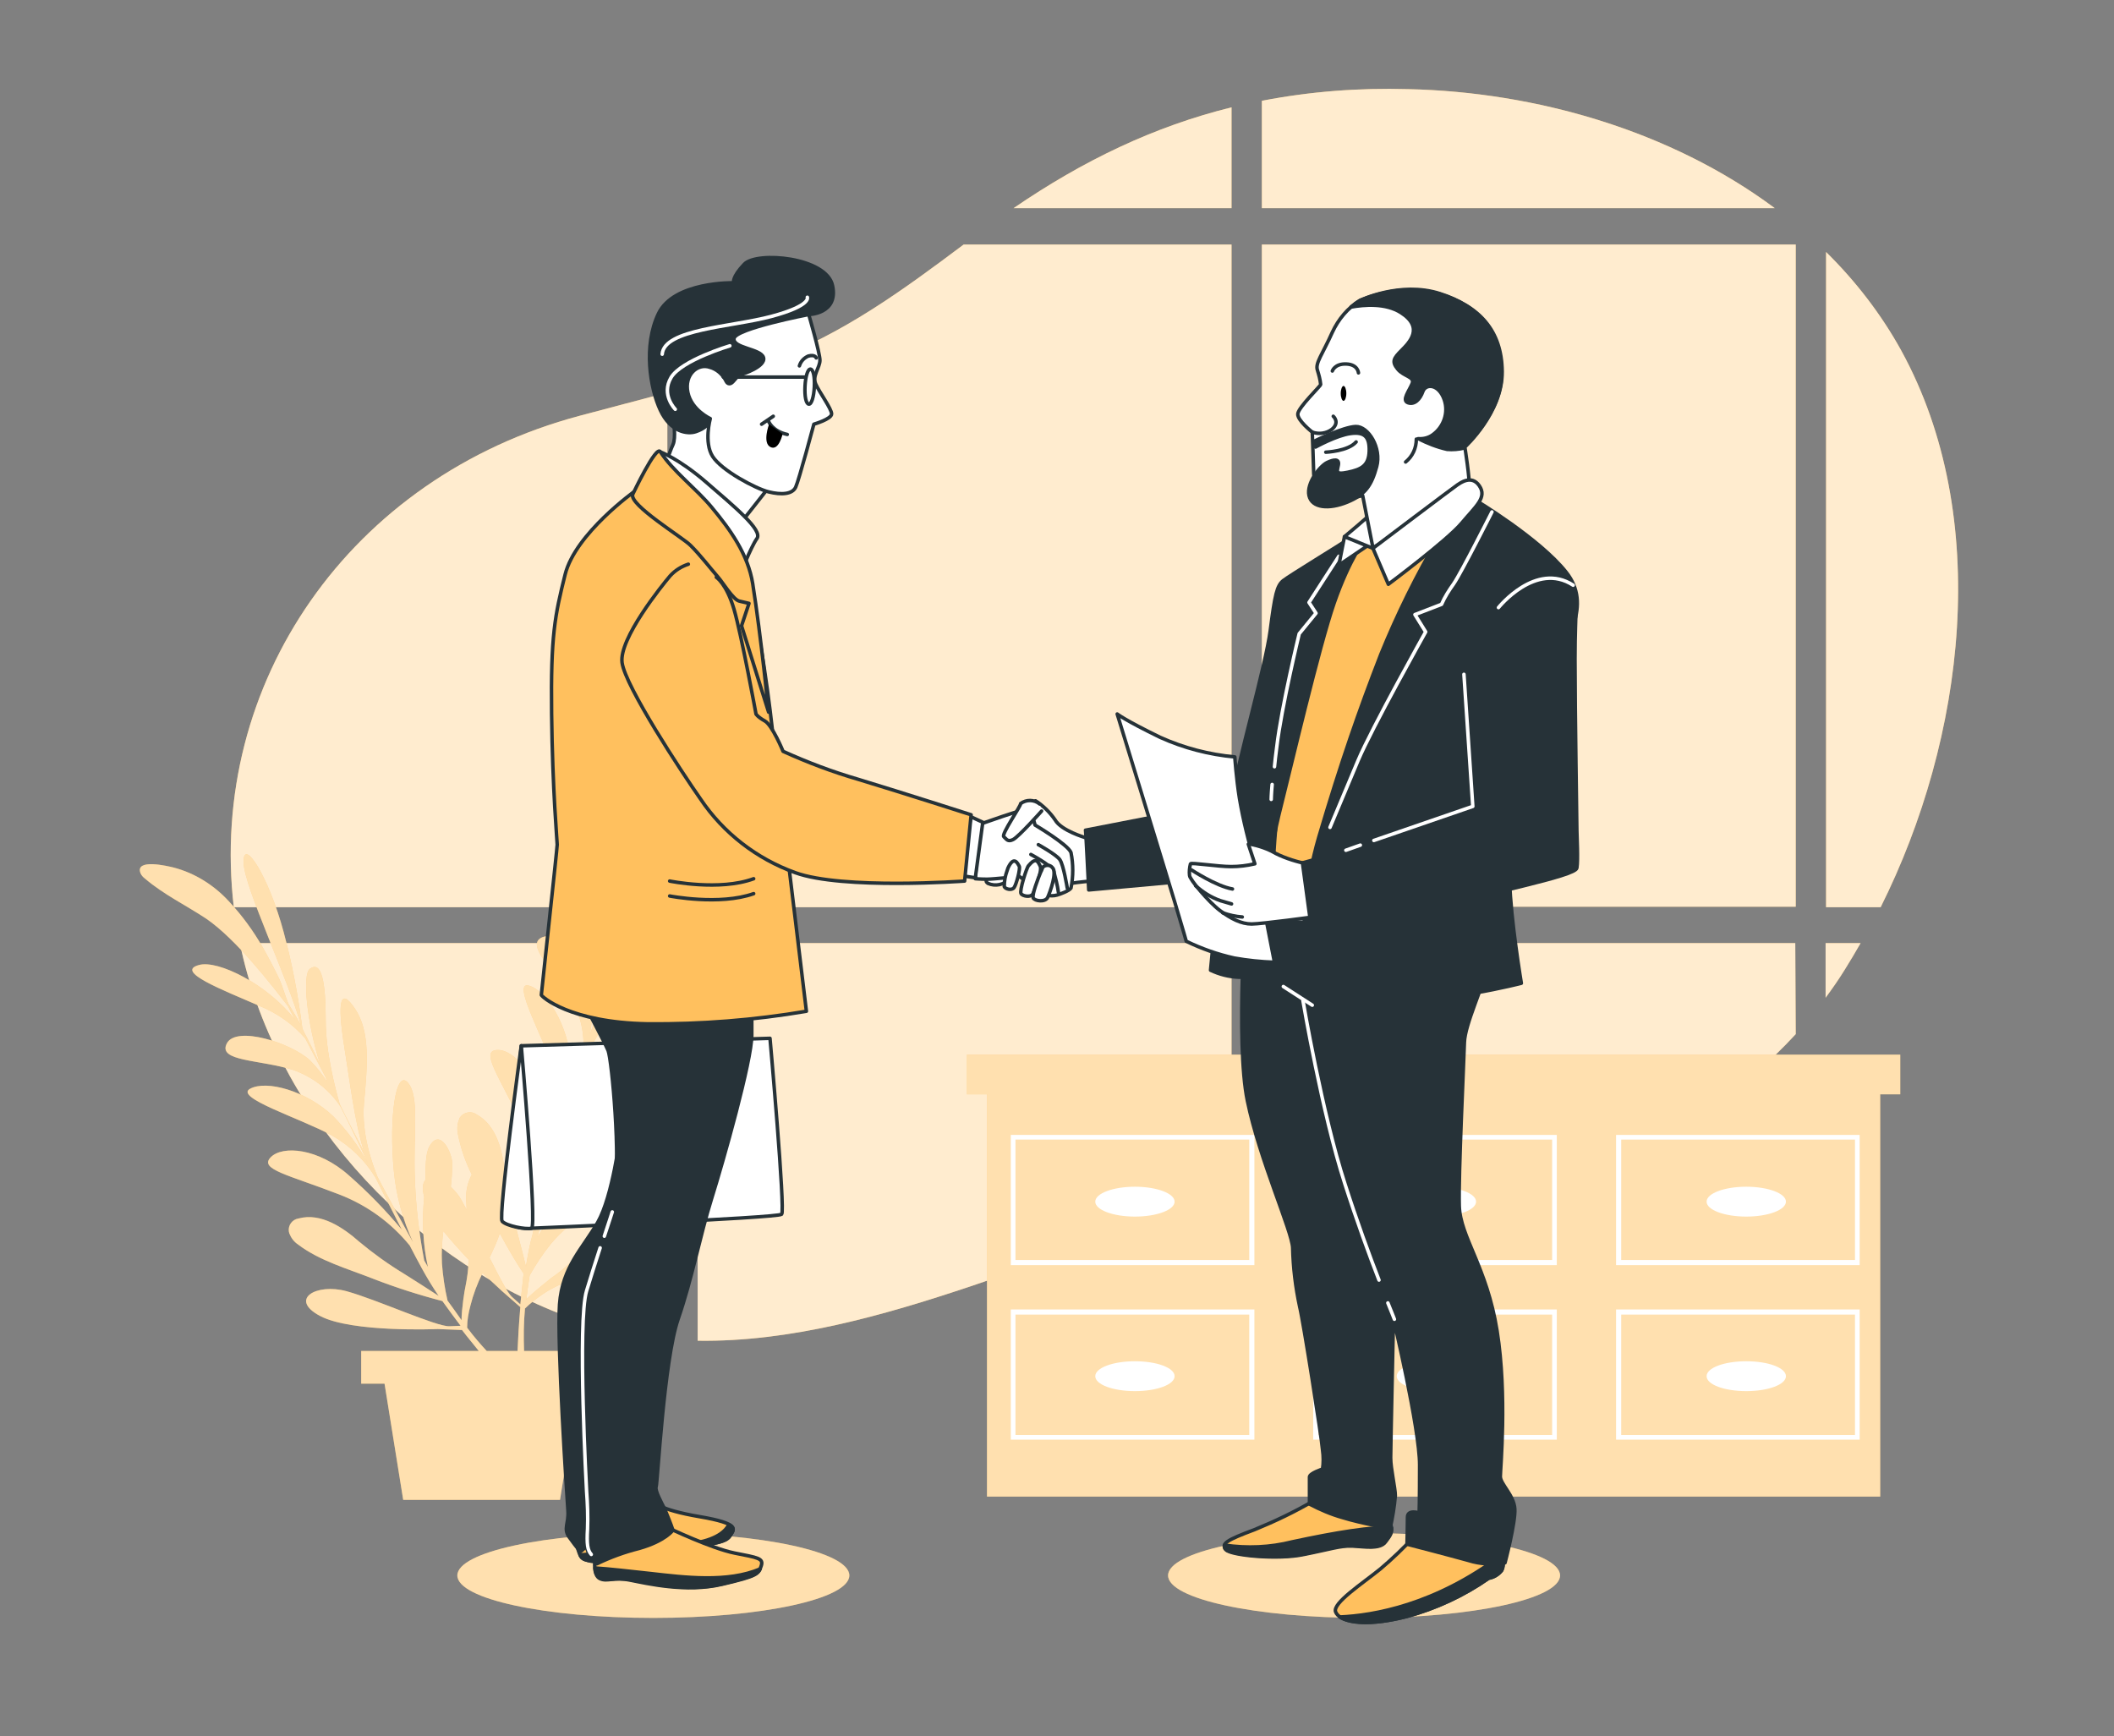 <?xml version="1.0" encoding="utf-8"?>
<!-- Generator: Adobe Illustrator 25.3.0, SVG Export Plug-In . SVG Version: 6.00 Build 0)  -->
<svg version="1.1" id="Layer_1" xmlns="http://www.w3.org/2000/svg" xmlns:xlink="http://www.w3.org/1999/xlink" x="0px" y="0px"
	 viewBox="0 0 453 372" style="enable-background:new 0 0 453 372;" xml:space="preserve">
<rect x="0" y="0" width="453" height="372" fill="#808080" stroke="none"/>
<style type="text/css">
	.st0{fill:#FFC05E;}
	.st1{opacity:0.7;}
	.st2{fill:#FFFFFF;}
	.st3{opacity:0.5;fill:#FFFFFF;enable-background:new    ;}
	.st4{fill:#FFFFFF;stroke:#263238;stroke-width:0.75;stroke-linecap:round;stroke-linejoin:round;}
	.st5{fill:none;stroke:#263238;stroke-width:0.75;stroke-linecap:round;stroke-linejoin:round;}
	.st6{fill:#263238;stroke:#263238;stroke-width:0.75;stroke-linecap:round;stroke-linejoin:round;}
	.st7{fill:none;stroke:#FFFFFF;stroke-width:0.75;stroke-linecap:round;stroke-linejoin:round;}
	.st8{fill:#FFC05E;stroke:#263238;stroke-width:0.75;stroke-linecap:round;stroke-linejoin:round;}
</style>
<g id="freepik--background-simple--inject-69">
	<path class="st0" d="M263.9,44.6V23c-16.6,4.1-31.8,11.4-46.7,21.6L263.9,44.6z"/>
	<rect x="270.4" y="52.4" class="st0" width="114.4" height="141.9"/>
	<path class="st0" d="M263.9,52.4h-57.4c-12.8,9.6-26,19.3-41.4,24.9c-5.1,1.9-10.3,3.5-15.6,5v112.1h114.4V52.4z"/>
	<path class="st0" d="M407.4,75.1c-4.3-7.8-9.8-14.9-16.1-21.1v140.4H403C421.1,158.2,427,110.8,407.4,75.1z"/>
	<path class="st0" d="M143,84.1c-6.2,1.7-12.5,3.3-18.8,5C75,102.2,44.5,146.5,50.1,194.4H143V84.1z"/>
	<path class="st0" d="M391.2,202.1v11.7c1.4-1.9,2.8-3.9,4.1-6c1.2-1.9,2.3-3.8,3.4-5.7L391.2,202.1z"/>
	<path class="st0" d="M384.7,202.1H270.4V262c9.5,0.1,18.9,0.9,28.6-0.2c31.6-3.4,63.9-16.4,85.8-40.2L384.7,202.1z"/>
	<path class="st0" d="M270.4,44.6h109.9C358,28,329.1,19.7,301.7,19.1c-10.5-0.3-21,0.5-31.3,2.5V44.6z"/>
	<path class="st0" d="M263.9,202.1H149.5v85.2c19.8,0.3,39.8-5.4,58.6-11.7c14.9-5.1,30-10.3,45.8-12.7c3.3-0.5,6.7-0.8,10-0.9
		L263.9,202.1z"/>
	<path class="st0" d="M143,202.1H51.4c7.2,35,35.1,66.9,70.1,80c6.9,2.6,14.1,4.2,21.5,4.8V202.1z"/>
	<g class="st1">
		<path class="st2" d="M263.9,44.6V23c-16.6,4.1-31.8,11.4-46.7,21.6L263.9,44.6z"/>
		<rect x="270.4" y="52.4" class="st2" width="114.4" height="141.9"/>
		<path class="st2" d="M263.9,52.4h-57.4c-12.8,9.6-26,19.3-41.4,24.9c-5.1,1.9-10.3,3.5-15.6,5v112.1h114.4V52.4z"/>
		<path class="st2" d="M407.4,75.1c-4.3-7.8-9.8-14.9-16.1-21.1v140.4H403C421.1,158.2,427,110.8,407.4,75.1z"/>
		<path class="st2" d="M143,84.1c-6.2,1.7-12.5,3.3-18.8,5C75,102.2,44.5,146.5,50.1,194.4H143V84.1z"/>
		<path class="st2" d="M391.2,202.1v11.7c1.4-1.9,2.8-3.9,4.1-6c1.2-1.9,2.3-3.8,3.4-5.7L391.2,202.1z"/>
		<path class="st2" d="M384.7,202.1H270.4V262c9.5,0.1,18.9,0.9,28.6-0.2c31.6-3.4,63.9-16.4,85.8-40.2L384.7,202.1z"/>
		<path class="st2" d="M270.4,44.6h109.9C358,28,329.1,19.7,301.7,19.1c-10.5-0.3-21,0.5-31.3,2.5V44.6z"/>
		<path class="st2" d="M263.9,202.1H149.5v85.2c19.8,0.3,39.8-5.4,58.6-11.7c14.9-5.1,30-10.3,45.8-12.7c3.3-0.5,6.7-0.8,10-0.9
			L263.9,202.1z"/>
		<path class="st2" d="M143,202.1H51.4c7.2,35,35.1,66.9,70.1,80c6.9,2.6,14.1,4.2,21.5,4.8V202.1z"/>
	</g>
</g>
<g id="freepik--Desk--inject-69">
	<polygon class="st0" points="407.2,226 402.9,226 211.5,226 207.2,226 207.2,234.5 211.5,234.5 211.5,320.7 402.9,320.7 
		402.9,234.5 407.2,234.5 	"/>
	<polygon class="st3" points="407.2,226 402.9,226 211.5,226 207.2,226 207.2,234.5 211.5,234.5 211.5,320.7 402.9,320.7 
		402.9,234.5 407.2,234.5 	"/>
	<path class="st2" d="M216.6,271.1h52.2v-27.9h-52.2V271.1z M217.6,244.2h50.1V270h-50.1V244.2z"/>
	<path class="st2" d="M281.4,271.1h52.2v-27.9h-52.2V271.1z M282.5,244.2h50.1V270h-50.1V244.2z"/>
	<path class="st2" d="M346.3,243.2v27.9h52.2v-27.9H346.3z M397.5,270h-50.1v-25.8h50.1V270z"/>
	<path class="st2" d="M216.6,308.5h52.2v-27.9h-52.2V308.5z M217.6,281.7h50.1v25.8h-50.1V281.7z"/>
	<path class="st2" d="M281.4,308.5h52.2v-27.9h-52.2V308.5z M282.5,281.7h50.1v25.8h-50.1V281.7z"/>
	<path class="st2" d="M346.3,308.5h52.2v-27.9h-52.2V308.5z M347.4,281.7h50.1v25.8h-50.1V281.7z"/>
	<ellipse class="st2" cx="243.2" cy="257.5" rx="8.5" ry="3.2"/>
	<ellipse class="st2" cx="307.8" cy="257.5" rx="8.5" ry="3.2"/>
	<ellipse class="st2" cx="374.2" cy="257.5" rx="8.5" ry="3.2"/>
	<path class="st2" d="M243.2,291.7c-4.7,0-8.5,1.4-8.5,3.2s3.8,3.2,8.5,3.2s8.5-1.4,8.5-3.2S247.9,291.7,243.2,291.7z"/>
	<path class="st2" d="M307.8,291.7c-4.7,0-8.5,1.4-8.5,3.2s3.8,3.2,8.5,3.2s8.5-1.4,8.5-3.2S312.5,291.7,307.8,291.7z"/>
	<path class="st2" d="M374.2,291.7c-4.7,0-8.5,1.4-8.5,3.2s3.8,3.2,8.5,3.2s8.5-1.4,8.5-3.2S378.9,291.7,374.2,291.7z"/>
</g>
<g id="freepik--Plants--inject-69">
	<path class="st0" d="M134.4,218.6c-3.9,5.7-9.2,13.2-12.1,19.1c1.1-3.9,2.2-7.7,3.1-11c1.5-2.9,5.4-10.2,10-15
		c5.8-6.2,8.2-10.1,5.1-10.5c-2.1-0.2-8.4,8.1-12.4,16.5c0.9-2.9,1.5-5,1.9-6.3c0.2-0.6,0.4-1.2,0.6-1.9c4.1-5.7,7.8-11.7,11.1-17.9
		c5.8-10.9,7.7-21.2,3.8-16.8c-3.6,4.1-9.8,24.3-14.8,33.8c0.4-1.6,0.8-3.5,1.2-5.2c0.7-1.7,1.6-3.5,2.1-5.1
		c0.8-2.5,1.5-4.9,2.1-7.5c0.9-3.9,1.4-8,1.4-12c0.1-4.7-1.2-9.4-3.7-13.4c-0.7-1-4.8-7.1-6-4c-0.2,0.5-0.2,1.1-0.1,1.6
		c0.6,5.2,2.5,10,3.7,15.1c1.8,7.6,0.6,20.3,0,25.8c-0.2,0.9-0.5,1.9-0.8,3.1c0.8-9.5-3.3-20.6-7.1-22.6c-4.7-2.4-0.1,7.1,3.5,15.4
		c1.7,3.6,2.5,7.6,2.4,11.6c-0.7,2.7-1.6,5.8-2.5,8.9c-0.2,0.4-0.3,0.9-0.5,1.3c0.4-2,0.6-4.1,0.5-6.1c-0.4-5.4-6.5-16.3-10.6-14.7
		s2.8,7.3,6.5,13.9c1.9,3.7,2.6,7.8,2.1,11.9c0,0.2-0.1,0.5-0.1,0.7c-0.4,1.4-0.8,2.8-1.2,4.1c-1,3-1.9,5.9-2.7,8.7
		c1-4,1.5-8.2,1.4-12.4c-0.5-8-5.2-15.5-9-16.5s3.5,11.9,5.9,19.2c1.3,4.3,1.6,8.8,0.7,13.1c-1.2,3.9-2.3,7.8-3.5,11.9
		c0.3-5.4,0.2-10.8-0.3-16.1c-0.8-8.8-6-14.5-9.6-14.3s0.2,5.2,5.4,16c2.8,5.6,4,11.9,3.6,18.2c-0.5,1.7-1,3.5-1.4,5.4
		c-0.6,2.1-1,4.4-1.4,6.8c-0.5-2.1-1.3-5.2-2.2-8.6c-1.1-3.8-1.8-7.6-2.3-11.5c-0.5-4.5-1.7-10.1-6.1-12.5c-1.1-0.8-2.7-0.5-3.5,0.6
		c-0.1,0.1-0.2,0.3-0.2,0.4c-0.4,1-0.5,2-0.3,3.1c0.6,3.1,1.6,6,3,8.8c-0.9,1.7-1.3,3.5-1.2,5.4c0,0.7,0.1,1.4,0.1,2.1
		c-0.4-0.7-0.8-1.4-1.1-2c-0.6-1.1-1.4-2-2.3-2.9c0.2-1.7,0.3-3.3,0.3-5c0-2.2-2.6-7.8-4.9-3.6c-0.9,1.6-0.8,4.9-0.8,7.1
		c-0.6,0.6-0.8,1.8-0.3,3.7c-0.5,5-0.3,10.1,0.8,15l-0.8-1.4c-1.1-5.8-1.8-11.6-2-17.5C88.5,243,90,235,87.4,232s-4.1,7.5-3,19
		c0.5,5.2,1.9,10.4,4.1,15.2c-2.6-4.7-5.2-9.4-7.6-14c-1-2.5-3.5-9.1-2.9-15.8c0.8-8.5,1.3-15.4-1.9-20.2s-3.9-1.7-2.3,8.3
		c1.1,6.8,2.2,16,4.2,22.3c-1.9-3.6-3.7-7.1-5.2-10.2c-0.9-3.1-3-11.1-3-17.8c0-8.5-0.9-13-3.4-11.2c-1.7,1.3-0.6,11.7,2.2,20.5
		c-1.3-2.7-2.3-4.7-2.9-5.9c-0.3-0.5-0.6-1.1-0.9-1.8c-0.9-7-2.2-13.9-4-20.6c-3.2-12-8.8-20.7-8.6-14.9c0.2,5.4,9.4,24.5,12.3,34.8
		c-0.8-1.5-1.8-3.1-2.7-4.6c-0.7-1.7-1.2-3.6-1.9-5.2c-1.1-2.3-2.3-4.6-3.6-6.9c-2-3.5-4.4-6.8-7.2-9.8c-3.2-3.5-7.3-6.1-11.9-7.3
		c-1.2-0.3-8.3-2-7.1,1.2c0.2,0.5,0.6,0.9,1,1.2c4,3.4,8.6,5.6,13,8.5c6.5,4.4,14.3,14.5,17.6,18.8l1.5,2.9
		c-5.8-7.5-16.5-12.9-20.6-11.7c-5.1,1.4,4.8,5.2,13.1,8.8c3.7,1.5,7.1,3.9,9.7,6.9c1.3,2.5,2.8,5.3,4.3,8.2
		c0.2,0.4,0.3,0.9,0.5,1.3c-1.1-1.8-2.4-3.4-3.8-4.8c-4-3.7-15.8-7.5-17.8-3.6s7,3.4,14.3,5.7c3.9,1.4,7.3,3.9,9.7,7.3l0.4,0.6
		c0.7,1.3,1.3,2.6,1.9,3.8c1.4,2.9,2.7,5.5,3.9,8.2c-2-3.7-4.5-7-7.4-10c-5.8-5.5-14.3-7.8-17.8-5.9s10.7,6.3,17.5,10
		c3.9,2.2,7.1,5.3,9.4,9.1c1.8,3.7,3.7,7.3,5.6,11.1c-3.5-4.2-7.2-8-11.3-11.6c-6.6-5.9-14.3-6.5-16.8-3.9s3.7,3.7,14.8,8
		c5.9,2.3,11,6,15,10.9c0.8,1.6,1.7,3.2,2.6,4.9c1.1,2,2.3,4,3.6,5.9c-1.8-1.2-4.5-2.9-7.5-4.8c-3.3-2-6.5-4.3-9.5-6.8
		c-3.4-3-8.2-6.3-13-5c-1.4,0.2-2.3,1.5-2.1,2.8c0,0.1,0.1,0.3,0.1,0.4c0.4,1,1,1.8,1.9,2.4c4.6,3.5,10.7,5.2,16,7.3
		c4.9,1.9,9.9,3.5,14.9,4.8c1.3,1.8,2.6,3.6,3.9,5.3l-2.4,0.1c-2.8,0.1-15.5-5.7-22-7.5s-12.5,1.7-5.7,5.3s25.2,2.8,25.2,2.8L99,285
		c1.2,1.6,2.5,3.1,3.6,4.5H77.4v7h5l4,24.9H120l4-24.9h5v-7h-16.7c-0.1-3-0.1-6,0.2-9.1c1.1-1.1,2.4-2.1,3.7-3
		c7.3-5.1,19.8-5.5,23.1-15.2c0.8-2.4-0.1-5.4-2.9-5.2c-2,0.1-4.2,1.9-5.4,3.3c-4.2,4.9-7.4,9.9-12.8,13.5c-0.2,0.2-3.7,2.9-5.4,4.6
		c0.2-1.6,0.4-3.3,0.7-5.1c1.3-2.3,2.8-4.6,4.5-6.7c4.5-5.5,11.3-8.8,16.1-14.1c1.5-1.6,3.4-7.4-1.1-6c-2,0.6-4.4,3.7-5.9,5.1
		c-4.4,4-9,8.3-11.9,13.5c0.1-0.5,0.2-1,0.4-1.6c3.1-5,6.6-9.7,10.5-14.2c6.4-7.3,13-12.1,13.1-16.1s-8.2,2.7-15.2,11.9
		c-3.2,4.2-5.7,8.9-7.3,13.9c1.3-5.2,2.7-10.4,4-15.4c0.9-2.5,3.6-9,8.7-13.5c6.4-5.7,11.5-10.4,12.4-16S140,210.3,134.4,218.6z
		 M98.9,282.9c-0.9-1.3-1.9-2.7-3-4.2c-0.6-2.6-1-5.3-1.2-8c-0.1-2.3,0-4.6,0.3-6.9c1.7,2.1,3.5,4.1,5.4,6.1c0,2-0.3,4-0.7,6
		C99.6,276.2,98.9,280.5,98.9,282.9z M104.3,289.5c-1.3-1.4-2.7-3-4.2-5c0-1.6,0.3-3.2,0.7-4.7c0.6-2.4,1.5-4.8,2.6-7
		c2.4,2.2,4.1,3.8,4.1,3.8l4,3.5c-0.3,3.5-0.5,6.8-0.6,9.4L104.3,289.5z M111.5,279.5l-1.8-1.6c-1-0.9-2.8-4.4-4.8-8.4
		c0.8-1.7,1.6-3.4,2.2-5.2c2.1,3.9,4,7,5.1,8.6C112,275.1,111.7,277.3,111.5,279.5z"/>
	<path class="st3" d="M134.4,218.6c-3.9,5.7-9.2,13.2-12.1,19.1c1.1-3.9,2.2-7.7,3.1-11c1.5-2.9,5.4-10.2,10-15
		c5.8-6.2,8.2-10.1,5.1-10.5c-2.1-0.2-8.4,8.1-12.4,16.5c0.9-2.9,1.5-5,1.9-6.3c0.2-0.6,0.4-1.2,0.6-1.9c4.1-5.7,7.8-11.7,11.1-17.9
		c5.8-10.9,7.7-21.2,3.8-16.8c-3.6,4.1-9.8,24.3-14.8,33.8c0.4-1.6,0.8-3.5,1.2-5.2c0.7-1.7,1.6-3.5,2.1-5.1
		c0.8-2.5,1.5-4.9,2.1-7.5c0.9-3.9,1.4-8,1.4-12c0.1-4.7-1.2-9.4-3.7-13.4c-0.7-1-4.8-7.1-6-4c-0.2,0.5-0.2,1.1-0.1,1.6
		c0.6,5.2,2.5,10,3.7,15.1c1.8,7.6,0.6,20.3,0,25.8c-0.2,0.9-0.5,1.9-0.8,3.1c0.8-9.5-3.3-20.6-7.1-22.6c-4.7-2.4-0.1,7.1,3.5,15.4
		c1.7,3.6,2.5,7.6,2.4,11.6c-0.7,2.7-1.6,5.8-2.5,8.9c-0.2,0.4-0.3,0.9-0.5,1.3c0.4-2,0.6-4.1,0.5-6.1c-0.4-5.4-6.5-16.3-10.6-14.7
		s2.8,7.3,6.5,13.9c1.9,3.7,2.6,7.8,2.1,11.9c0,0.2-0.1,0.5-0.1,0.7c-0.4,1.4-0.8,2.8-1.2,4.1c-1,3-1.9,5.9-2.7,8.7
		c1-4,1.5-8.2,1.4-12.4c-0.5-8-5.2-15.5-9-16.5s3.5,11.9,5.9,19.2c1.3,4.3,1.6,8.8,0.7,13.1c-1.2,3.9-2.3,7.8-3.5,11.9
		c0.3-5.4,0.2-10.8-0.3-16.1c-0.8-8.8-6-14.5-9.6-14.3s0.2,5.2,5.4,16c2.8,5.6,4,11.9,3.6,18.2c-0.5,1.7-1,3.5-1.4,5.4
		c-0.6,2.1-1,4.4-1.4,6.8c-0.5-2.1-1.3-5.2-2.2-8.6c-1.1-3.8-1.8-7.6-2.3-11.5c-0.5-4.5-1.7-10.1-6.1-12.5c-1.1-0.8-2.7-0.5-3.5,0.6
		c-0.1,0.1-0.2,0.3-0.2,0.4c-0.4,1-0.5,2-0.3,3.1c0.6,3.1,1.6,6,3,8.8c-0.9,1.7-1.3,3.5-1.2,5.4c0,0.7,0.1,1.4,0.1,2.1
		c-0.4-0.7-0.8-1.4-1.1-2c-0.6-1.1-1.4-2-2.3-2.9c0.2-1.7,0.3-3.3,0.3-5c0-2.2-2.6-7.8-4.9-3.6c-0.9,1.6-0.8,4.9-0.8,7.1
		c-0.6,0.6-0.8,1.8-0.3,3.7c-0.5,5-0.3,10.1,0.8,15l-0.8-1.4c-1.1-5.8-1.8-11.6-2-17.5C88.5,243,90,235,87.4,232s-4.1,7.5-3,19
		c0.5,5.2,1.9,10.4,4.1,15.2c-2.6-4.7-5.2-9.4-7.6-14c-1-2.5-3.5-9.1-2.9-15.8c0.8-8.5,1.3-15.4-1.9-20.2s-3.9-1.7-2.3,8.3
		c1.1,6.8,2.2,16,4.2,22.3c-1.9-3.6-3.7-7.1-5.2-10.2c-0.9-3.1-3-11.1-3-17.8c0-8.5-0.9-13-3.4-11.2c-1.7,1.3-0.6,11.7,2.2,20.5
		c-1.3-2.7-2.3-4.7-2.9-5.9c-0.3-0.5-0.6-1.1-0.9-1.8c-0.9-7-2.2-13.9-4-20.6c-3.2-12-8.8-20.7-8.6-14.9c0.2,5.4,9.4,24.5,12.3,34.8
		c-0.8-1.5-1.8-3.1-2.7-4.6c-0.7-1.7-1.2-3.6-1.9-5.2c-1.1-2.3-2.3-4.6-3.6-6.9c-2-3.5-4.4-6.8-7.2-9.8c-3.2-3.5-7.3-6.1-11.9-7.3
		c-1.2-0.3-8.3-2-7.1,1.2c0.2,0.5,0.6,0.9,1,1.2c4,3.4,8.6,5.6,13,8.5c6.5,4.4,14.3,14.5,17.6,18.8l1.5,2.9
		c-5.8-7.5-16.5-12.9-20.6-11.7c-5.1,1.4,4.8,5.2,13.1,8.8c3.7,1.5,7.1,3.9,9.7,6.9c1.3,2.5,2.8,5.3,4.3,8.2
		c0.2,0.4,0.3,0.9,0.5,1.3c-1.1-1.8-2.4-3.4-3.8-4.8c-4-3.7-15.8-7.5-17.8-3.6s7,3.4,14.3,5.7c3.9,1.4,7.3,3.9,9.7,7.3l0.4,0.6
		c0.7,1.3,1.3,2.6,1.9,3.8c1.4,2.9,2.7,5.5,3.9,8.2c-2-3.7-4.5-7-7.4-10c-5.8-5.5-14.3-7.8-17.8-5.9s10.7,6.3,17.5,10
		c3.9,2.2,7.1,5.3,9.4,9.1c1.8,3.7,3.7,7.3,5.6,11.1c-3.5-4.2-7.2-8-11.3-11.6c-6.6-5.9-14.3-6.5-16.8-3.9s3.7,3.7,14.8,8
		c5.9,2.3,11,6,15,10.9c0.8,1.6,1.7,3.2,2.6,4.9c1.1,2,2.3,4,3.6,5.9c-1.8-1.2-4.5-2.9-7.5-4.8c-3.3-2-6.5-4.3-9.5-6.8
		c-3.4-3-8.2-6.3-13-5c-1.4,0.2-2.3,1.5-2.1,2.8c0,0.1,0.1,0.3,0.1,0.4c0.4,1,1,1.8,1.9,2.4c4.6,3.5,10.7,5.2,16,7.3
		c4.9,1.9,9.9,3.5,14.9,4.8c1.3,1.8,2.6,3.6,3.9,5.3l-2.4,0.1c-2.8,0.1-15.5-5.7-22-7.5s-12.5,1.7-5.7,5.3s25.2,2.8,25.2,2.8L99,285
		c1.2,1.6,2.5,3.1,3.6,4.5H77.4v7h5l4,24.9H120l4-24.9h5v-7h-16.7c-0.1-3-0.1-6,0.2-9.1c1.1-1.1,2.4-2.1,3.7-3
		c7.3-5.1,19.8-5.5,23.1-15.2c0.8-2.4-0.1-5.4-2.9-5.2c-2,0.1-4.2,1.9-5.4,3.3c-4.2,4.9-7.4,9.9-12.8,13.5c-0.2,0.2-3.7,2.9-5.4,4.6
		c0.2-1.6,0.4-3.3,0.7-5.1c1.3-2.3,2.8-4.6,4.5-6.7c4.5-5.5,11.3-8.8,16.1-14.1c1.5-1.6,3.4-7.4-1.1-6c-2,0.6-4.4,3.7-5.9,5.1
		c-4.4,4-9,8.3-11.9,13.5c0.1-0.5,0.2-1,0.4-1.6c3.1-5,6.6-9.7,10.5-14.2c6.4-7.3,13-12.1,13.1-16.1s-8.2,2.7-15.2,11.9
		c-3.2,4.2-5.7,8.9-7.3,13.9c1.3-5.2,2.7-10.4,4-15.4c0.9-2.5,3.6-9,8.7-13.5c6.4-5.7,11.5-10.4,12.4-16S140,210.3,134.4,218.6z
		 M98.9,282.9c-0.9-1.3-1.9-2.7-3-4.2c-0.6-2.6-1-5.3-1.2-8c-0.1-2.3,0-4.6,0.3-6.9c1.7,2.1,3.5,4.1,5.4,6.1c0,2-0.3,4-0.7,6
		C99.6,276.2,98.9,280.5,98.9,282.9z M104.3,289.5c-1.3-1.4-2.7-3-4.2-5c0-1.6,0.3-3.2,0.7-4.7c0.6-2.4,1.5-4.8,2.6-7
		c2.4,2.2,4.1,3.8,4.1,3.8l4,3.5c-0.3,3.5-0.5,6.8-0.6,9.4L104.3,289.5z M111.5,279.5l-1.8-1.6c-1-0.9-2.8-4.4-4.8-8.4
		c0.8-1.7,1.6-3.4,2.2-5.2c2.1,3.9,4,7,5.1,8.6C112,275.1,111.7,277.3,111.5,279.5z"/>
</g>
<g id="freepik--Characters--inject-69">
	<ellipse class="st0" cx="140" cy="337.6" rx="42" ry="9.1"/>
	<ellipse class="st3" cx="140" cy="337.6" rx="42" ry="9.1"/>
	<ellipse class="st0" cx="292.3" cy="337.6" rx="42" ry="9.1"/>
	<ellipse class="st3" cx="292.3" cy="337.6" rx="42" ry="9.1"/>
	<path class="st4" d="M221.9,171.6c1.7,1.1,3.1,2.5,4.2,4.1c1.3,2.3,6.5,3.8,6.5,3.8h2l0.8,9.2c-2,0.1-4,0.3-6,0.6
		c-1.2,0.3-2.4,0.4-3.6,0.5c0,0-6.2-7.8-7.2-9.3s-1.1-4.6-0.7-5.2S221.9,171.6,221.9,171.6z"/>
	<path class="st4" d="M213.6,187.2c0,0-3.4,1.1-1.9,2.1c1.6,0.7,3.4,0.3,4.6-0.9C216.8,187.4,215,186.8,213.6,187.2z"/>
	<path class="st4" d="M209.8,176.7c0,0,10.2-3.7,10.7-3.3s1.3,3.4,1.3,3.4s7.1,4.2,7.7,5.9c0.5,2.5,0.5,5.1,0,7.6
		c-0.4,0.6-2.3,1.3-3,1.5c-0.7,0.2-1.5,0.2-2.2,0c-0.3-0.1-5.9-4-5.9-4s-5.6,0.6-6.9,0.6s-2.5-0.1-2.5-0.1L209.8,176.7z"/>
	<path class="st5" d="M222.5,181c0,0,3.8,2.1,4.6,3.2s1.6,6.1,1.6,6.1"/>
	<path class="st5" d="M220.9,183.1c0,0,4.5,2.4,4.9,3.6c0.4,1.5,0.8,3,1,4.5"/>
	<path class="st4" d="M223.2,173.8c0,0-4.9,5.5-6.1,6.1s-1.4-0.1-2-0.6s3.7-6.6,3.6-7.1c1.2-0.9,2.9-0.9,4.1,0.1"/>
	<path class="st4" d="M216,186l-0.2,0.6c-0.4,1.1-0.6,2.2-0.6,3.4c0.2,0.5,1.6,0.9,2.1,0.2s1.4-4.1,1.1-4.6S217.3,183.2,216,186z"/>
	<path class="st4" d="M220.4,185.5c-0.4,0.4-2,5.4-1.6,6s2.1,0.8,2.5,0.1s2.1-5,1.6-6S222,183.6,220.4,185.5z"/>
	<path class="st4" d="M223.2,186.5l-0.2,0.4c-0.5,1.2-1.9,4.8-1.6,5.5s2.6,1,3.1-0.1s2.1-5.4,1-6.4c-0.5-0.6-1.3-0.6-1.9-0.2
		C223.4,185.9,223.3,186.2,223.2,186.5z"/>
	<path class="st4" d="M144.3,90.1c0,0,0.6,3.7-0.1,5.2s-1.7,4.6-1.7,4.6l15.2,13.5c0,0,4.6-5.9,5.5-7s2-2.7,2-2.7s-7.5-4.7-9-8.2
		s-0.8-7.8-4-8.5S145.3,88.1,144.3,90.1z"/>
	<path class="st6" d="M173.3,67.4c0,0,6.4-0.1,5.1-6.2s-16.2-7.4-18.9-4.6s-2.3,4-2.3,4s-12.8-0.3-16.1,6.6s-1.8,16,0.4,20.7
		s5.8,5.2,7.6,4.6s3.3-1.7,3.3-3.4s1.2-5.8,2.7-4.8s3,1.4,5.6-1.1s6.3-5.6,4.9-8.1s-3.7-2.6-2.4-3.7s8.6-2,9.3-2.8
		C172.7,68.3,173.1,67.8,173.3,67.4z"/>
	<path class="st7" d="M173,63.7c0,0,0.9,1.8-7.7,4.1s-23,2.7-23.4,8.1"/>
	<path class="st7" d="M156.4,74.1c0,0-10.4,3.1-12.6,6.8s0.9,6.8,0.9,6.8"/>
	<path class="st4" d="M173.3,67.4c0,0,2.4,8.2,2.4,9.8s-1.7,3.3-0.9,5.1s3.4,5.3,3.4,6.4s-3.8,2.2-3.8,2.2s-3.2,12-3.9,13.5
		s-3,1.7-5.8,1s-10.1-4.6-12-7.6s-0.5-8.1-0.5-8.1s-4-1.8-4.8-5.6s2.1-6.3,4.7-5.4c1.5,0.4,2.7,1.5,3.4,2.8c0,0,0.3,0.9,1,0.7
		s1.5-1.8,2.1-1.9s5.6-1.8,5-3.7s-6.7-2-6.3-4.1S173.3,67.4,173.3,67.4z"/>
	<line class="st5" x1="165.7" y1="89.2" x2="163.2" y2="90.9"/>
	<path class="st4" d="M164.7,90.3c0,0,0.8,2.1,4,2.8"/>
	<path d="M164.8,90.9c0,0-1.5,4,0.3,4.9s2.6-2.8,2.6-2.8L164.8,90.9z"/>
	<path class="st4" d="M174.5,82.9c-0.1,2.1-0.6,3.8-1.2,3.7s-0.9-1.7-0.8-3.8s0.6-3.8,1.2-3.7S174.6,80.8,174.5,82.9z"/>
	<line class="st5" x1="172.5" y1="80.8" x2="155" y2="80.8"/>
	<path class="st4" d="M171.3,78.4c0.3-1,1-1.7,1.9-2.1c1.5-0.4,1.7,0.4,1.7,0.4"/>
	<path class="st4" d="M111.7,224.1l53.3-1.6c0,0,3.3,36.9,2.5,37.7s-53.6,3-53.6,3s-4.1,0.3-4.7-1.5S111.7,224.1,111.7,224.1z"/>
	<path class="st4" d="M111.7,224.1c0,0-5,36.6-4.1,37.6s5,1.8,6.3,1.5C115.1,263,111.7,224.1,111.7,224.1z"/>
	<path class="st8" d="M127.4,324.3c-2.9,1.8-4.4,4.8-3.7,7.2s0.9,2.6,2.8,3s10.1-0.9,19-2.4s10.2-1.8,11-3.1s2.2-2.5-6.6-4
		s-9.6-3.1-9.6-3.1S132.1,321.4,127.4,324.3z"/>
	<path class="st6" d="M156.2,326.7c-0.6,1.2-2.5,3.4-8.4,4.1c-6.2,0.8-17.6,1.9-23.5,2.4c0.4,0.9,0.9,1,2.2,1.3
		c1.8,0.3,10.1-0.9,19-2.4s10.2-1.8,11-3.1C157,328.2,157.7,327.5,156.2,326.7z"/>
	<path class="st8" d="M143.2,327.4c0,0,9.2,4.4,14.2,5.4s6.3,1.1,5.7,2.8s-0.7,2.1-8.4,3.9s-16.1-0.2-19.7-0.9s-4.8,0.4-6.4-0.3
		s-1.1-4.1-1.1-4.1L143.2,327.4z"/>
	<path class="st6" d="M154.8,339.4c6.4-1.5,7.6-2.1,8.1-3.2c-7,3-16.3,1.8-23.4,1c-4.6-0.5-8.9-1-12-1.2c0,0.9,0.4,1.8,1.2,2.2
		c1.6,0.7,2.8-0.3,6.4,0.3S147.1,341.3,154.8,339.4z"/>
	<path class="st6" d="M132.9,243.2c0,0-1.6,13.1-4.8,18.7s-7.6,9.5-8.2,17.6s1.6,41.4,1.8,44.2s-1,3.8,0.2,5.6
		c0.8,1.1,1.6,2.2,2.5,3.2l3.8-3.3c0,0,2.8-8.8,2.1-25.7s-0.6-28.2,2.4-39.4s3.6-14.2,2.2-18.6S132.9,243.2,132.9,243.2z"/>
	<path class="st6" d="M125.7,216.1c0,0,3.8,7.1,4.6,9s2.8,23.6,1.3,30.8s-7.5,19.5-7,30.3s1,39.3,1,39.7c-0.3,1.7-0.3,3.5,0,5.2
		c0.6,3.1,2.3,4,2.3,4c2.9-1.4,5.9-2.5,9.1-3.3c5.6-1.6,7.2-3.9,7.2-3.9c-0.5-1.5-1.1-2.9-1.7-4.4c-0.8-1.6-2.2-4.1-1.9-4.9
		s1.7-27.2,4.7-35.9s4.7-17.9,7.2-25.9s8.6-29.5,8.6-35v-6.8l-35.8-0.7L125.7,216.1z"/>
	<path class="st7" d="M128.6,267.4c-1,3.1-2.1,6.5-2.9,9.2c-2,6.5,0,43,0,43c0.2,2.7,0.3,5.3,0.2,8c-0.2,3.3,0,4.6,0.8,5.5"/>
	<path class="st7" d="M131.2,259.7c0,0-0.7,2.2-1.7,5.2"/>
	<path class="st4" d="M141.4,96.8c0,0,4,1.4,10,6.6s12.1,10.2,10.8,12s-3.7,8-3.7,8s-2.2-3.7-8.9-9S138,104.3,138,104.3
		S140.7,97.9,141.4,96.8z"/>
	<path class="st8" d="M136.1,105.2c0,0-12.8,9.1-15,17.9s-3.1,13.1-2.9,29.8s1.2,27.3,1.2,28.1s-3.4,31.9-3.4,32.2s6,5.9,22.8,6.2
		c11.4,0.1,22.8-0.8,34-2.7l-7.3-60.4c0,0-2.8-25.7-5.8-30.5S136.1,105.2,136.1,105.2z"/>
	<path class="st5" d="M143.5,188.8c0,0,10.7,2.2,18-0.5"/>
	<path class="st5" d="M143.5,192c0,0,10.7,2.1,18-0.5"/>
	<polygon class="st4" points="208,175 210.6,176.2 209,188.1 206.4,187.7 	"/>
	<path class="st8" d="M147.5,120.9c-1.5,0.5-2.8,1.3-3.9,2.5c-1.7,2-11,13.5-10.3,18.6s12.8,23.5,16.8,29.2
		c4.9,7.3,12,12.8,20.3,15.8c10.1,3.7,36.3,1.8,36.3,1.8l1.4-14.2c0,0-14.3-4.6-24.2-7.6c-5.5-1.6-10.8-3.6-16.1-6
		c0,0-2.3-5.6-3.9-6.5S162,153,162,153s-3.1-16.9-4.7-22.4s-3.8-6.9-3.8-6.9"/>
	<path class="st8" d="M281.5,321.6c-4.1,2.4-8.3,4.4-12.7,6.2c-5.9,2.2-7.2,3-6.1,4.2s11.1,2.2,16.7,1s7.8-1.9,10.3-1.8
		s6,0.8,7.2-0.9s1.7-2.1,0.8-4.9S281.5,321.6,281.5,321.6z"/>
	<path class="st6" d="M279.4,333.1c5.6-1.1,7.8-1.9,10.3-1.8s6,0.8,7.2-0.9c0.9-1.2,1.4-1.8,1.3-3c-4.1-0.3-12,1-21.3,3
		c-4.7,1.2-9.7,1.4-14.5,0.7c-0.1,0.4,0,0.8,0.3,1C263.8,333.3,273.8,334.3,279.4,333.1z"/>
	<path class="st8" d="M303.1,329.2c-2.3,2.5-4.7,4.8-7.3,7c-3.8,3.1-10.3,7.3-9.6,9.2s5.4,3.5,15.2,1c6.3-1.7,12.3-4.5,17.6-8.2
		c1.1-0.2,2.1-0.8,2.8-1.7c0.8-1.4-0.1-3.5-0.1-3.5L303.1,329.2z"/>
	<path class="st6" d="M301.4,346.4c6.3-1.7,12.3-4.5,17.6-8.2c1.1-0.2,2.1-0.8,2.8-1.7c0.4-1.1,0.4-2.2,0-3.3
		c-14.3,10.8-27.6,13-34.7,13.3C289,347.7,293.6,348.4,301.4,346.4z"/>
	<path class="st6" d="M286,195.7c0,0-6.1,0.8-10.4-0.8s-8.5-2.9-8.5-2.9s-2.4,31.3,0.2,43.9s9.6,28,9.7,31.5
		c0.1,4.2,0.6,8.4,1.5,12.6c0.8,3.2,4.7,28,4.9,30.7c0.2,1.4,0.2,2.8,0,4.1c0,0-2.8,0.9-2.8,1.7v5.8c2.3,1.2,4.6,2.2,7.1,2.9
		c4.2,1.3,10.2,2.3,10.2,2.3c0.5-2.3,0.9-4.6,1.1-7c0-1.6-1-5.8-1-8.1s0.6-29.8,0.6-29.8s5.6,23.5,5.6,31.3s-0.1,10.3-0.1,10.3
		s-2.5-0.8-2.5,0.9s-0.1,5.8-0.1,5.8s8.9,2.3,13.2,3.5c2.5,0.8,5.2,0.9,7.8,0.5c0,0,2.3-8.7,2.1-11.6s-3.1-5.3-3.1-6.9
		s1.5-17.4-0.7-31.2s-7.9-20.1-8.1-26.8s1-31.1,1.1-35s4.1-12.1,4.7-15.8s0.1-14.5,0.1-14.5S293,196.9,286,195.7z"/>
	<line class="st7" x1="275" y1="211.4" x2="281.2" y2="215.4"/>
	<path class="st7" d="M297.4,279.2c0.9,2.2,1.4,3.5,1.4,3.5"/>
	<path class="st7" d="M279.2,214.4c0,0,4.1,24.2,9,39.3c2.5,7.8,5.2,15.2,7.3,20.6"/>
	<path class="st6" d="M232.6,177.9c0.1,0.3,0.7,12.8,0.7,12.8l32.9-3l-0.7-16.2L232.6,177.9z"/>
	<path class="st4" d="M297.2,112.5c0,0-7.5,2.6-8.9,4.5S277.9,149.8,275,159s-3.8,36.9-3.8,36.9c1.6,0.6,3.3,1.1,4.9,1.4
		c1.7,0.3,3.3,0.4,5,0.3c0,0,9.6-32.4,14.3-43.6s12.6-27.1,15.6-33.2s5.6-7.3,5.3-10.3s-1.7-4.1-3.4-4.4S297.2,112.5,297.2,112.5z"
		/>
	<path class="st8" d="M298.1,111.6c0,0-7.5,2.6-8.9,4.5s-10.3,32.9-13.1,42.1s-3.8,36.9-3.8,36.9c1.6,0.6,3.3,1.1,4.9,1.4
		c1.7,0.3,3.3,0.4,5,0.3c0,0,9.6-32.4,14.3-43.6s12.6-27,15.6-33.2s5.6-7.3,5.3-10.3s-1.7-4.1-3.4-4.4S298.1,111.6,298.1,111.6z"/>
	<path class="st6" d="M308.2,115.3c-4.7,8-8.8,16.3-12.3,24.9c-4.7,12.1-8.5,23-13.3,39.2c-2.9,10-3.9,20.5-2.9,30.8
		c0,0,2.3,3.9,15.8,4.4s30.5-3.9,30.5-3.9s-2.3-13.8-2.5-21.9s6.3-36.7,9.1-44.1s8.7-14.9,3-22.1s-19.4-15.4-19.4-15.4
		S309.6,112.8,308.2,115.3z"/>
	<path class="st6" d="M292.7,115.2c0,0-3.5,4.5-6.8,14s-9.2,34.9-11.9,45.6s-4.1,34.7-4.1,34.7s-1.5-0.1-4.6-0.1
		c-2-0.1-4-0.6-5.9-1.5c0,0,2.2-23.5,4.1-34.5s7.7-30.6,8.7-38.3s1.4-9.6,2.8-10.7s12.1-7.6,14.3-9.1S292.7,115.2,292.7,115.2z"/>
	<path class="st7" d="M319.7,109.7c0,0-6.5,12.9-8.2,15.4c-1,1.4-1.9,2.8-2.6,4.4l-5.7,2.2l2.3,3.7c0,0-11.6,20.7-14.5,27.6
		s-6,14.3-6,14.3"/>
	<path class="st7" d="M272.6,168.1c-0.2,2.3-0.2,3.2-0.2,3.2"/>
	<path class="st7" d="M286.9,119.2l-6.4,9.9l1.5,2.3l-3.6,4.4c0,0-3.8,15.7-4.8,24.2c-0.2,1.6-0.4,3.1-0.5,4.3"/>
	<polygon class="st4" points="288.1,115 286.9,121.1 293.4,116.7 	"/>
	<path class="st4" d="M293.6,110.2c-0.1,0.3-5.5,4.8-5.5,4.8l6.1,2.5l1.3-4.9L293.6,110.2z"/>
	<path class="st4" d="M291.4,64.4c-2.6,1.6-4.6,4-5.9,6.8c-2.1,4.7-3.7,6.6-3.2,8.1c0.3,1,0.6,2,0.7,3.1c0,0.3-4.8,4.9-4.9,6.3
		s3.1,3.9,3.1,3.9s0.3,7.9,0.3,8.6s0.2,4.2,3.6,5.1c2.3,0.5,4.6,0.5,6.9-0.1l2.2,11.2c0,0,15.2-9.4,16.9-10.2s3.5-1.8,3.7-3.1
		s-0.9-8.3-0.9-8.3s8.1-7.4,8-16.2S317,65.6,308.5,63S291.4,64.4,291.4,64.4z"/>
	<path class="st6" d="M321.8,79.8c-0.1-8.7-4.8-14.2-13.3-16.9s-17.1,1.5-17.1,1.5c-0.7,0.4-1.3,0.9-1.9,1.4
		c2.8-0.5,7.4-0.9,10.7,1.2c5,3.2,1.8,6.4,0.1,8.1s-2.1,2.4-0.8,4s3.7,1.6,3.1,3.1s-2.3,3.6-0.9,4.1s2.6-0.7,3.2-2.4
		s3.4-1.7,4.6,1.8c0.9,2.7-0.1,5.7-2.4,7.4c-0.9,0.7-2.1,1-3.2,0.9c2,1,4,1.8,6.2,2.3c1.2,0.1,2.5,0,3.7-0.3c0-0.2,0-0.3,0-0.3
		S321.9,88.5,321.8,79.8z"/>
	<path d="M288.5,84.3c0,0.9-0.3,1.6-0.6,1.6s-0.6-0.7-0.6-1.6s0.3-1.6,0.6-1.6S288.5,83.4,288.5,84.3z"/>
	<path class="st4" d="M285.5,79.5c0,0,0.5-1.6,3-1.5s2.6,1.9,2.6,1.9"/>
	<path class="st4" d="M281.2,92.6c1.4,0.5,3,0.3,4.2-0.6c1.8-1.5,0.3-2.8,0.3-2.8"/>
	<path class="st6" d="M281.7,94.5c0,0,6.1-3,8.8-3.1s5.6,4.6,4.5,8.6s-2.4,6-6.3,7.6s-7.6,1.3-8.2-1.4s2.4-6.4,3.9-7.1
		s2.6-0.8,2.4,0.5s-0.9,2.2,2,1.6s4.5-1.4,4.6-4.5s-1-4.2-4-3.8s-7.5,2.9-7.5,2.9L281.7,94.5z"/>
	<path class="st4" d="M284.1,96.9c0,0,4.8-0.2,6.5-2.2"/>
	<path class="st4" d="M303.5,94.1c0,1.9-0.8,3.7-2.3,4.9"/>
	<path class="st4" d="M294.2,117.5l3.3,7.7c0,0,12.6-9.4,15.7-13.1s5.5-5.5,3.8-8s-4.2-0.5-4.7-0.2S294.2,117.5,294.2,117.5z"/>
	<path class="st4" d="M269,185.2c-1.4-4.6-2.6-9.4-3.4-14.1c-0.7-4.4-1-8.9-1-8.9c-5.5-0.5-10.9-1.9-16-4.2c-7.6-3.7-9.2-5-9.2-5
		s10.2,33.2,12.3,40.2c2.1,7,2.5,8.5,2.5,8.5c3.3,1.6,6.7,2.8,10.3,3.6c2.8,0.5,5.7,0.8,8.6,0.9L269,185.2z"/>
	<path class="st4" d="M280.4,185.2c-2.4-0.5-4.8-1.2-7-2.3c-1.7-1-3.5-1.6-5.4-2h-0.5l1.4,4.2c-1.7,0.4-3.4,0.6-5.1,0.6
		c-2.8,0-8.5-0.9-8.7-0.6c-0.2,0.8-0.3,1.7-0.2,2.5c0,0.8,4.1,5.7,6.5,7.5s4.6,2.9,6.8,2.9s13.9-1.6,13.9-1.6L280.4,185.2z"/>
	<path class="st6" d="M313.8,140.6c0,0,0.6,12.8,0.9,22.1s0.9,10.1,0.9,10.1s-25.7,9.6-29.6,10.4s-6.9,1.7-6.9,1.7l1.7,12.5
		c8.4,0.7,16.9-0.1,25-2.3c12.5-3.7,31.8-7.3,32.1-9.1s0-6.9,0-8s-0.4-25.8-0.4-36.8s0.8-13.5-0.6-15.8s-8.4-3.4-12.4-1.1"/>
	<polyline class="st7" points="294.4,180.1 315.6,172.8 313.7,144.5 	"/>
	<line class="st7" x1="288.4" y1="182.2" x2="291.5" y2="181.1"/>
	<path class="st7" d="M321.1,130.2c0,0,8-10,16-4.8"/>
	<path class="st5" d="M255.3,186.4c0,0,5.3,3.5,8.8,4.1"/>
	<path class="st5" d="M256.2,189.8c1.6,1.4,3.3,2.5,5.3,3.2l2.4,0.7"/>
	<path class="st5" d="M262,195.6c1.4,0.5,2.8,0.8,4.2,0.9"/>
	<path class="st8" d="M164.7,152.6c0,0-1.6-16.1-3.4-27.5c-1-6.3-4.8-11.6-8.8-16.4c-3.3-4-8.3-7.7-11-11.9
		c-0.9-1.5-5.9,9.1-5.9,9.1c-1,2.2,10.9,9.4,12.4,11c2.1,2.1,4,4.6,5.9,6.8c0.9,1,3.2,4.8,4.5,5.1l2.1,0.5l-1.6,4.8L164.7,152.6z"/>
</g>
</svg>
